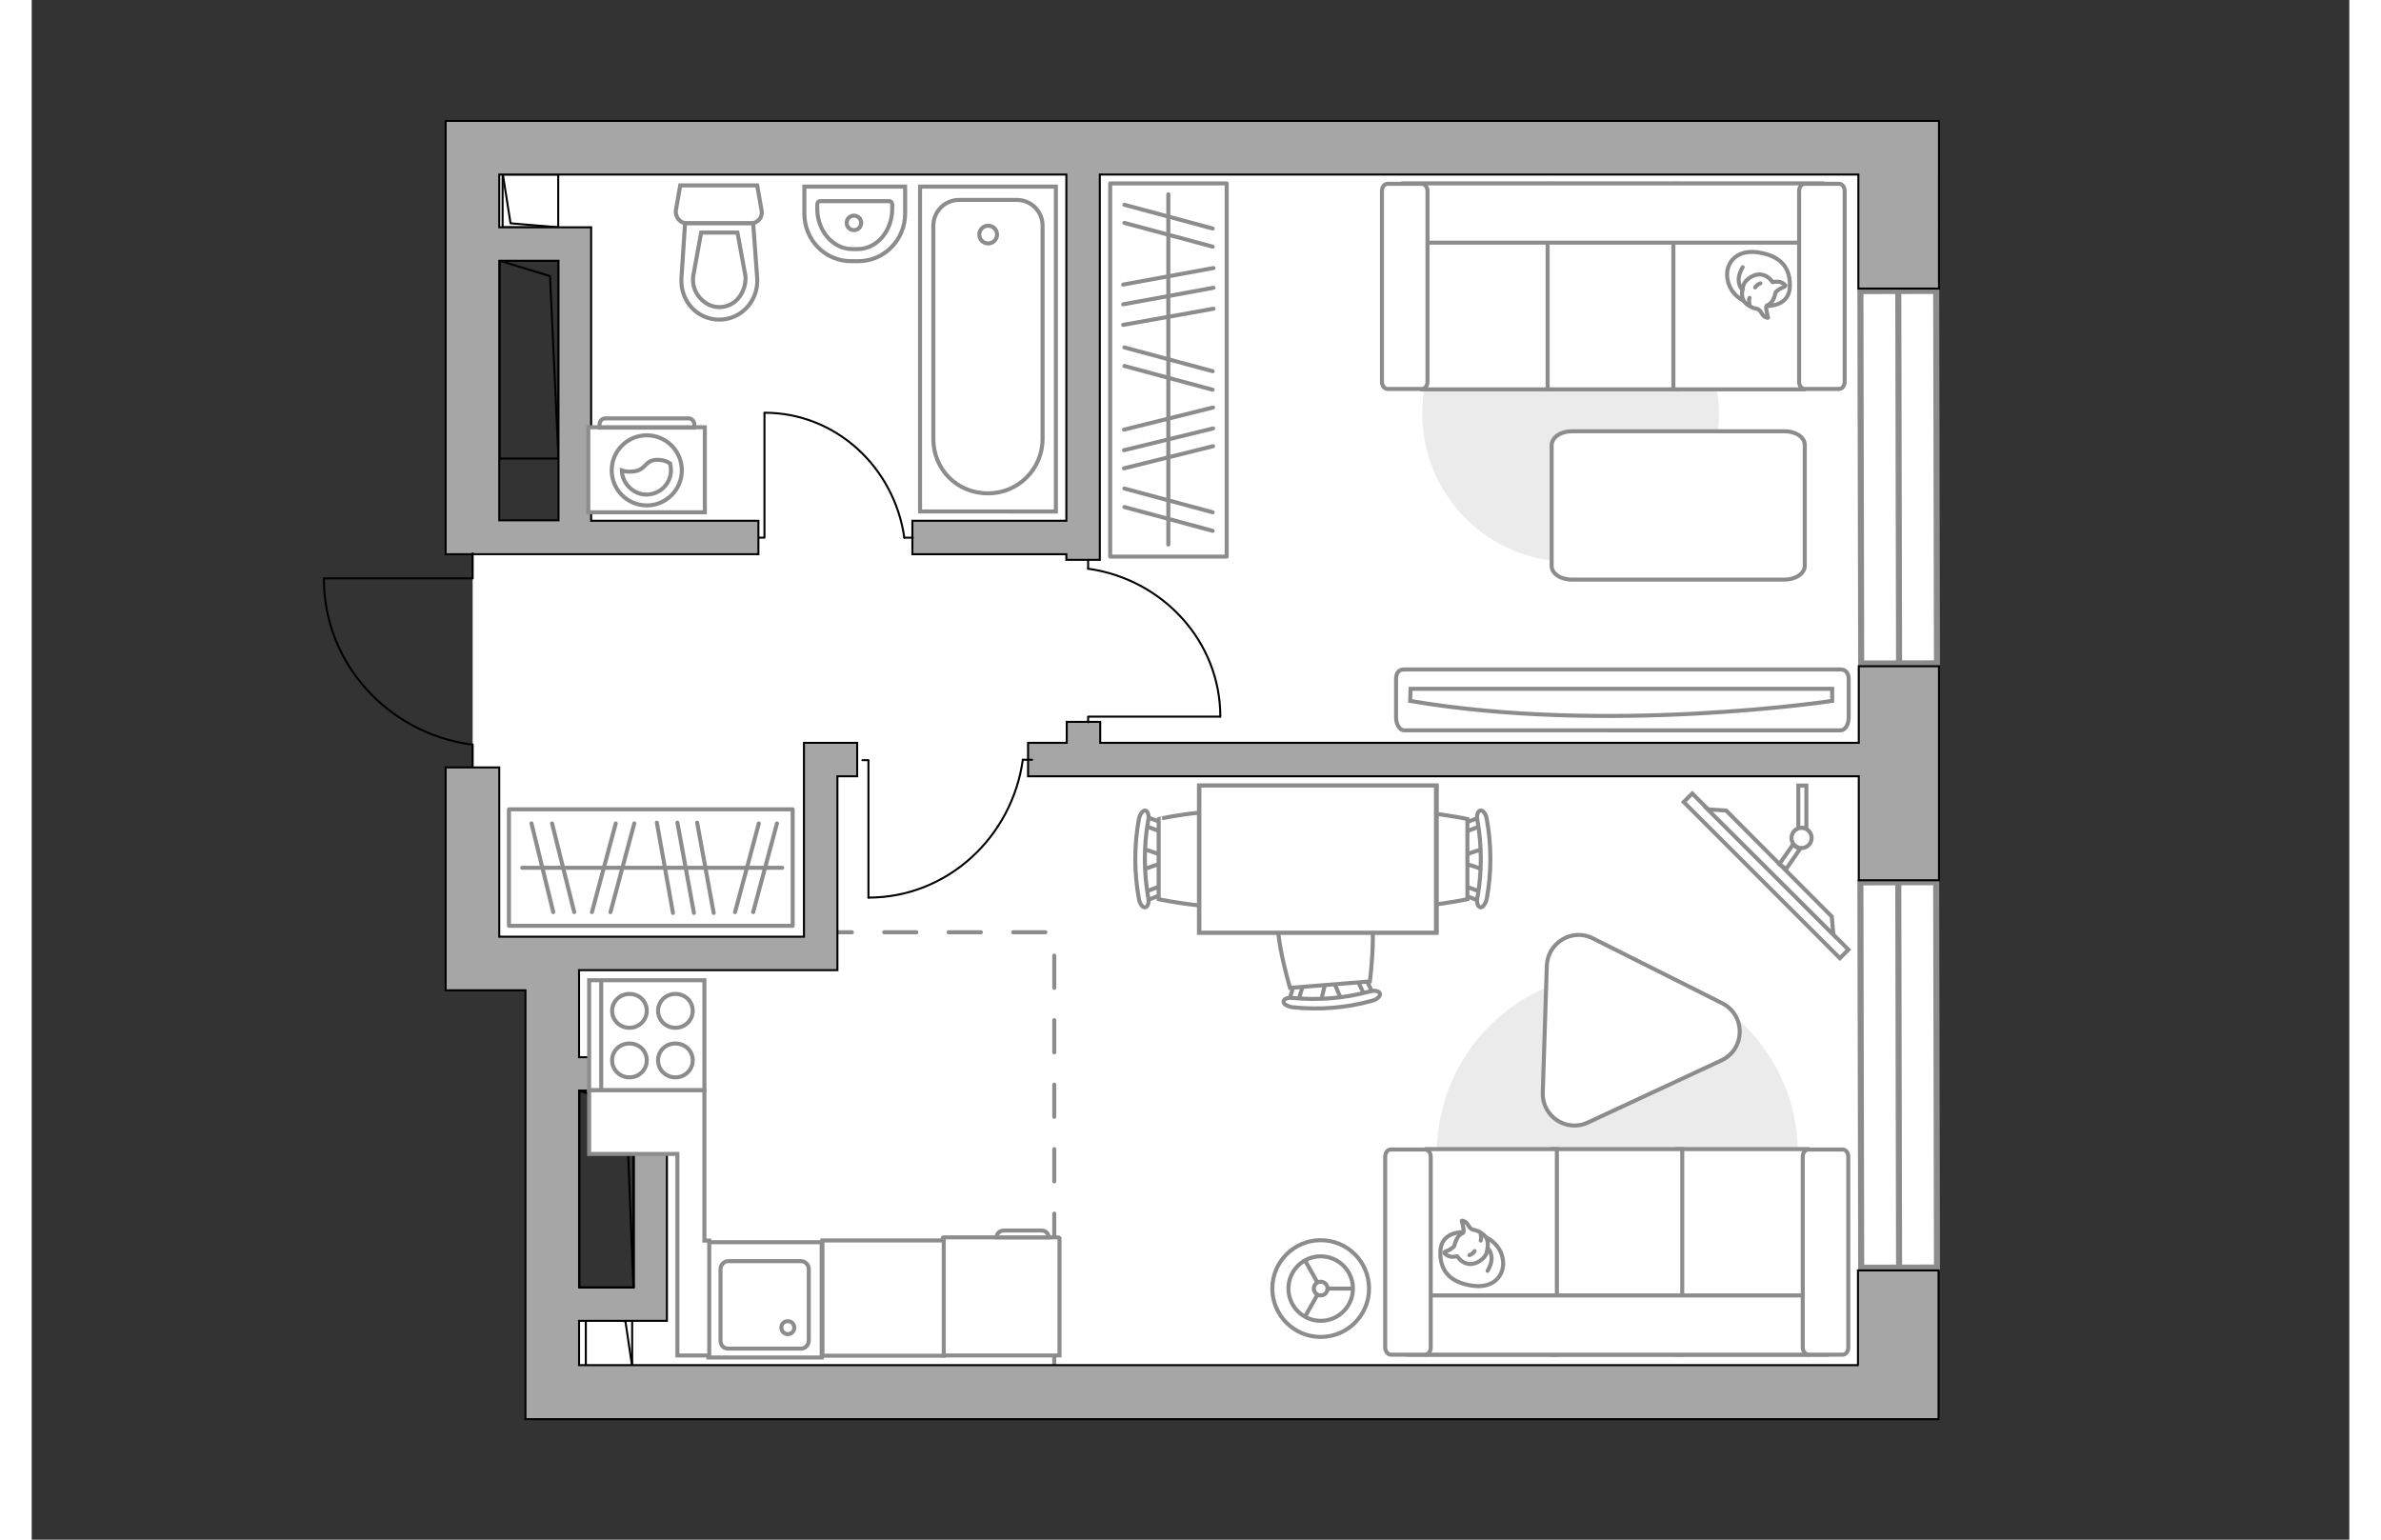 <?xml version="1.0" encoding="utf-8"?>
<!-- Generator: Adobe Illustrator 27.2.0, SVG Export Plug-In . SVG Version: 6.00 Build 0)  -->
<svg version="1.1" xmlns="http://www.w3.org/2000/svg" xmlns:xlink="http://www.w3.org/1999/xlink" x="0px" y="0px"
	 viewBox="0 0 575 382" style="enable-background:new 0 0 575 382;" xml:space="preserve" width="883" height="571">
<rect x="0" y="0" width="575" height="382" fill="#333333" stroke="none"/>
<style type="text/css">
	.st0{fill:#FFFFFF;}
	.st1{fill:#FFFFFF;stroke:#8C8C8C;stroke-width:1.5;stroke-linecap:round;stroke-miterlimit:10;}
	.st2{fill:none;stroke:#8C8C8C;stroke-linecap:round;stroke-linejoin:round;stroke-miterlimit:10;stroke-dasharray:8;}
	.st3{fill:none;stroke:#000000;stroke-width:0.5;stroke-linecap:round;stroke-linejoin:round;stroke-miterlimit:10;}
	.st4{fill:#A6A6A6;stroke:#000000;stroke-width:0.5;stroke-miterlimit:10;}
	.st5{fill:#FFFFFF;stroke:#8C8C8C;stroke-miterlimit:10;}
	.st6{fill:#EBEBEB;}
	.st7{fill:#FFFFFF;stroke:#8C8C8C;stroke-linecap:round;stroke-linejoin:round;stroke-miterlimit:10;}
	.st8{fill:none;stroke:#8C8C8C;stroke-linecap:round;stroke-linejoin:round;stroke-miterlimit:10;}
	.st9{fill-rule:evenodd;clip-rule:evenodd;fill:#FFFFFF;fill-opacity:0.1;stroke:#8C8C8C;stroke-miterlimit:10;}
</style>
<g id="bg_1_">
	<path class="st0" d="M463.3,35.7c0.4,0.2,0,309.6,0,309.6H129.2V323h24.3v-56.3h-24.3v-28.5h-20.3l0.5-47.9l0-53l-0.5-4.1h25.8
		V57.6h-25.8V35.9L463.3,35.7z"/>
</g>
<g id="windows_1_">
	<g>
		
			<rect x="453.8" y="72.2" transform="matrix(1 -2.093493e-03 2.093493e-03 1 -0.247 0.97)" class="st1" width="18.8" height="92.4"/>
		<line class="st1" x1="463.1" y1="72.2" x2="463.3" y2="164.6"/>
	</g>
	<g>
		
			<rect x="453.8" y="218.9" transform="matrix(1 -2.093499e-03 2.093499e-03 1 -0.557 0.97)" class="st1" width="18.8" height="95.6"/>
		<line class="st1" x1="463.1" y1="218.9" x2="463.3" y2="314.5"/>
	</g>
</g>
<g id="plan">
	<polyline class="st2" points="253.7,341.1 253.7,231.3 198.5,231.3 	"/>
	<g>
		
			<rect x="137" y="327.2" transform="matrix(3.267349e-07 1 -1 3.267349e-07 476.177 189.782)" class="st3" width="12.4" height="11.5"/>
		<polyline class="st3" points="137.4,326.8 147.3,327.8 149,339.2 		"/>
	</g>
	<g>
		
			<rect x="117.2" y="42.9" transform="matrix(-2.770833e-12 -1 1 -2.770833e-12 73.932 173.594)" class="st3" width="13.1" height="13.8"/>
		<polyline class="st3" points="130.7,56.4 118.8,55.4 116.9,43.3 		"/>
	</g>
	<g>
		
			<rect x="98.8" y="81.9" transform="matrix(-2.173213e-11 1 -1 -2.173213e-11 212.602 -34.135)" class="st3" width="49.1" height="14.6"/>
		<polyline class="st3" points="116.1,64.7 128.6,68.5 130.7,113.8 		"/>
	</g>
	<g>
		<polygon class="st4" points="453.3,184.3 265.1,184.3 265.1,179.1 256.8,179.1 256.8,184.3 247.2,184.3 247.2,192.6 453.3,192.6 
			453.3,218.4 473.2,218.4 473.2,165.3 453.3,165.3 		"/>
		<path class="st4" d="M453.3,338.7H135.8v-11h21.8V323v-3.6v-48.8v-8.3h-21.8v-16.6v-5h64.1v-2.4v-5.9v-39.8h4.9v-8.3h-13.2v5v3.3
			v39.8h-55.8H134h-11.4H116v-42h-13.3v42v9.3v4h19.8v93.1v8.3v5h330.7h6.4h13.5v-36.9h-20V338.7z M149.3,270.6v48.8h-13.5v-48.8
			H149.3z"/>
		<path class="st4" d="M116,30h-13.3v13.3v94.2h11h2.2h64.4v-8.3h-41.5V64.7v-8.3H116V43.3h140.7v85.9h-38.2v8.3h38.2v1.4h8.3V43.3
			h188.2v28.3h20V43.3v-7.4V30H116z M130.7,64.7v64.4H116V64.7H130.7z"/>
	</g>
	<g>
		
			<rect x="118.2" y="288.2" transform="matrix(-2.313812e-11 1 -1 -2.313812e-11 437.589 152.448)" class="st3" width="48.8" height="13.5"/>
		<polyline class="st3" points="135.8,270.6 147.5,274.4 149.3,319.4 		"/>
	</g>
	<g>
		<path id="wc_00000052062332008490150070000012972397124752230027_" class="st5" d="M164,68.7"/>
		<g id="Group_26_00000031914174104101502340000005551571721515594625_">
			<path id="Vector_130_00000134962275943703887020000009073999241719569077_" class="st5" d="M162.5,55.4l16,0
				c1.6,0,2.9-1.5,2.6-3.1l-1.1-6.3l-19.1,0l-1.1,6.3C159.7,53.9,160.9,55.4,162.5,55.4z"/>
			<path id="Vector_131_00000137849952153990899330000005028709690090929341_" class="st5" d="M170.6,79.3c5.4,0,9.7-4.6,9.4-10.2
				L179,55.4l-16.9,0l-0.9,13.7C160.9,74.7,165.1,79.3,170.6,79.3z"/>
			<path id="Vector_132_00000008827197846596056430000008315948316240604078_" class="st5" d="M175.1,57.7l2,10.9
				c0.1,1.9-0.5,3.8-1.7,5.3c-1.2,1.5-3,2.3-4.8,2.3s-3.5-0.8-4.8-2.3c-1.3-1.4-1.9-3.3-1.7-5.3l2-10.9H175.1z"/>
		</g>
	</g>
	<g>
		<path id="Vector_134_00000065063769438873083980000006192564877777439142_" class="st5" d="M203.3,64.8h1.8
			c6.4,0,11.6-5.3,11.6-11.8v-6.7h-25V53C191.7,59.6,196.9,64.8,203.3,64.8z"/>
		<path id="Vector_133_00000034811581106346779150000001782157320187429781_" class="st5" d="M203.6,61.8h1.3c4.8,0,8.6-4.5,8.6-10
			v-1c0-0.5-0.3-0.9-0.7-0.9h-17.2c-0.4,0-0.7,0.3-0.7,0.9v1C194.9,57.3,198.8,61.8,203.6,61.8z"/>
		<circle class="st5" cx="204" cy="55.3" r="1.8"/>
	</g>
	<g>
		<g>
			<path id="Vector_135_00000029762819433377013580000009497354906619612568_" class="st5" d="M220.4,126.9V46.3h33.7v80.6H220.4z"
				/>
			<path id="Vector_136_00000173145424665085408090000005827632974683234976_" class="st5" d="M237.3,122.4L237.3,122.4
				c-7.9,0-13.6-6.1-13.6-13.5V56c0-3.5,2.8-6.4,6.4-6.4h14.3c3.5,0,6.4,2.8,6.4,6.4v52.9C250.8,116.3,244.8,122.4,237.3,122.4z"/>
		</g>
		<circle class="st5" cx="237.3" cy="58.2" r="2.2"/>
	</g>
	<g>
		<g id="Group_27_00000139272050156129392920000001109827435724087688_">
			<path id="Vector_140_00000057118479119963158520000009200927685589909432_" class="st5" d="M196,308.2l-28.1,0l0,28.6l28.1,0
				L196,308.2z"/>
		</g>
		<path id="Vector_141_00000049189872022431103500000006173649821950284445_" class="st5" d="M172.8,334.6l18.1,0c1,0,1.9-0.9,1.9-2
			l0-17.7c0-1.1-0.9-2-1.9-2l-18.1,0c-1,0-1.9,0.9-1.9,2l0,17.7C170.9,333.8,171.7,334.6,172.8,334.6z"/>
		<path id="Vector_139_00000149383375151305428130000016863148935722373769_" class="st5" d="M187.6,327.8c0.9,0,1.6,0.7,1.6,1.6
			c0,0.9-0.7,1.6-1.6,1.6c-0.9,0-1.6-0.7-1.6-1.6C186,328.4,186.7,327.8,187.6,327.8z"/>
	</g>
	<g>
		<polyline class="st3" points="72.5,143.5 109.4,143.5 109.4,137.3 		"/>
		<line class="st3" x1="109.4" y1="190.3" x2="109.4" y2="184.7"/>
		<path class="st3" d="M108.9,184.7c-20.6-2.9-36.4-20.2-36.4-41"/>
	</g>
</g>
<g id="furniture_1_">
	<g>
		<path id="Vector_142_00000160177595594005612070000012426307329445321650_" class="st5" d="M166.9,270.5l0-27.3l-28.6,0l0,27.3
			L166.9,270.5z"/>
		<g id="Group_28_00000058552974365165766800000007556416604868170147_">
			<g id="Group_29_00000009551259234893198630000014763472161450343614_">
				<path id="Vector_143_00000175319977465170331910000015306346614189512840_" class="st5" d="M155.4,250.8c0,2.3,1.9,4.2,4.3,4.2
					c2.4,0,4.3-1.9,4.3-4.2c0-2.4-1.9-4.2-4.3-4.2C157.3,246.6,155.4,248.5,155.4,250.8z"/>
				<path id="Vector_144_00000030466448170617630100000011759637844269507258_" class="st5" d="M144,250.8c0,2.3,1.9,4.2,4.3,4.2
					c2.4,0,4.3-1.9,4.3-4.2c0-2.4-1.9-4.2-4.3-4.2C145.9,246.6,144,248.5,144,250.8z"/>
			</g>
			<g id="Group_30_00000080192607855512711280000017996362172692443276_">
				<path id="Vector_145_00000005973090831671600290000013368585217548132996_" class="st5" d="M155.4,263.1c0,2.3,1.9,4.2,4.3,4.2
					c2.4,0,4.3-1.9,4.3-4.2c0-2.4-1.9-4.2-4.3-4.2C157.3,258.9,155.4,260.7,155.4,263.1z"/>
				<path id="Vector_146_00000039095416162271641520000005340787455851458746_" class="st5" d="M144,263.1c0,2.3,1.9,4.2,4.3,4.2
					c2.4,0,4.3-1.9,4.3-4.2c0-2.4-1.9-4.2-4.3-4.2C145.9,258.9,144,260.7,144,263.1z"/>
			</g>
		</g>
		<path id="Vector_147_00000173148912867286524180000014973193979254193330_" class="st5" d="M141.3,243.3l0,26.9"/>
	</g>
	<g>
		<path id="Vector_8_00000147187467586175180830000016053674501951828132_" class="st5" d="M254.7,307l-28.5,0
			c-0.1,0-0.2,0.1-0.2,0.2v29.1l29,0v-29.1C254.9,307.1,254.8,307,254.7,307z"/>
		<path id="Vector_9_00000008863228057077213050000018054361685417220504_" class="st5" d="M239.4,307h12.9c0-1-0.8-1.7-1.7-1.7
			h-9.4C240.2,305.3,239.4,306,239.4,307z"/>
	</g>
	
		<rect x="196.9" y="307" transform="matrix(-3.268160e-11 1 -1 -3.268160e-11 533.283 110.863)" class="st5" width="28.6" height="30.1"/>
	<g id="Group_34_00000158708285721020414080000009326994889639330701_">
		<path id="Vector_158_00000086691114502454933770000014786196761354592158_" class="st3" d="M207.6,222.7l0-34.1h-1.5"/>
		<path id="Vector_159_00000041979255460424214260000007556372615841282954_" class="st3" d="M248.2,188.5h-2.3"/>
		<path id="Vector_160_00000150794931183835792260000004791027327290929828_" class="st3" d="M245.9,188.5
			c-2.7,19.3-18.8,34.2-38.3,34.2"/>
	</g>
	<g id="Group_34_00000129899498325475086700000014991548178678753170_">
		<path id="Vector_158_00000124842557138971828270000018004263288865226658_" class="st3" d="M294.8,177.8l-32.7,0v1.4"/>
		<path id="Vector_159_00000041973580318614214930000001881028251993371583_" class="st3" d="M262.1,138.9v2.2"/>
		<path id="Vector_160_00000121238022055627878310000000753542447162778528_" class="st3" d="M262.1,141.1
			c18.5,2.6,32.8,18,32.8,36.7"/>
	</g>
	<g id="Group_34_00000163762430629639688050000005396925003947246003_">
		<path id="Vector_158_00000126319449429102204020000002783460886222151302_" class="st3" d="M181.8,102.5v30.9h-1.3"/>
		<path id="Vector_159_00000045593150614935111360000013605506783923899834_" class="st3" d="M218.6,133.4h-2.1"/>
		<path id="Vector_160_00000083797536635556353390000010811143489442971833_" class="st3" d="M216.5,133.4c-2.5-17.5-17-31-34.7-31"
			/>
	</g>
	<g>
		<g id="Group_2_00000052104256807511560480000015539488481372638398_">
			<g id="Group_3_00000119837204482811885420000010369523294418162599_">
				<path id="Vector_10_00000041984064985386743460000007973978583009225616_" class="st5" d="M275.5,210.5l5.6,1.9v1.5l-5.6,1.9
					V210.5z"/>
			</g>
			<g id="Group_4_00000110465749564281296720000016490695195138904467_">
				<path id="Vector_11_00000090979015400206180390000000622300749943937943_" class="st5" d="M280.9,221c0,0.5-0.3,0.9-0.6,1
					l-4.5,1.7c-0.4,0.2-0.8-0.2-0.9-0.8c-0.1-0.6,0.2-1.2,0.5-1.3l4.5-1.7c0.4-0.2,0.8,0.2,0.9,0.8
					C280.9,220.8,280.9,220.9,280.9,221z"/>
			</g>
			<g id="Group_5_00000008114704866783872420000000968682010139279248_">
				<path id="Vector_12_00000182523204789961331600000017206261253064700328_" class="st5" d="M280.9,205.2c0,0.1,0,0.2,0,0.3
					c-0.1,0.6-0.5,0.9-0.9,0.8l-4.5-1.7c-0.4-0.2-0.7-0.8-0.5-1.4c0.1-0.6,0.5-0.9,0.9-0.8l4.5,1.7
					C280.6,204.3,280.9,204.7,280.9,205.2z"/>
			</g>
			<path id="Vector_13_00000111165068118960530660000013290512107878252213_" class="st5" d="M302.9,203.2c3.5,3.5,3.5,16.4,0,19.9
				c-4.1,4.1-23.3,0-23.3,0v-19.9C279.5,203.2,298.7,199,302.9,203.2z"/>
			<path id="Vector_14_00000132072154932350235980000000255312498096929707_" class="st5" d="M277,203.6c-1.1,6.2-1.1,12.7,0,19
				c0.3,1.3-0.1,2.4-0.7,2.5c-0.6,0.2-1.4-0.8-1.6-2.1c-1.2-6.5-1.2-13.3,0-19.8c0.3-1.3,1-2.2,1.6-2.1
				C276.9,201.2,277.3,202.4,277,203.6z"/>
		</g>
		<g id="Group_2_00000109028802328201799080000002088082589113860277_">
			<g id="Group_3_00000086679828937951696190000017921592107379422878_">
				<path id="Vector_10_00000103258250690321231030000005857153700587883155_" class="st5" d="M360.3,215.8l-5.6-1.9v-1.5l5.6-1.9
					V215.8z"/>
			</g>
			<g id="Group_4_00000165221558126849941680000005530176161030480006_">
				<path id="Vector_11_00000115516280654432080370000000257564127534284464_" class="st5" d="M354.9,205.2c0-0.5,0.3-0.9,0.6-1
					l4.5-1.7c0.4-0.2,0.8,0.2,0.9,0.8c0.1,0.6-0.2,1.2-0.5,1.3l-4.5,1.7c-0.4,0.2-0.8-0.2-0.9-0.8
					C354.9,205.4,354.9,205.3,354.9,205.2z"/>
			</g>
			<g id="Group_5_00000045617130340802386230000015511891613477756810_">
				<path id="Vector_12_00000127010701013267045340000003403828689480841134_" class="st5" d="M354.9,221c0-0.1,0-0.2,0-0.3
					c0.1-0.6,0.5-0.9,0.9-0.8l4.5,1.7c0.4,0.2,0.7,0.8,0.5,1.4c-0.1,0.6-0.5,0.9-0.9,0.8l-4.5-1.7C355.1,222,354.9,221.5,354.9,221z
					"/>
			</g>
			<path id="Vector_13_00000152949208812913051110000016575615488546330011_" class="st5" d="M332.9,223.1c-3.5-3.5-3.5-16.4,0-19.9
				c4.1-4.1,23.3,0,23.3,0v19.9C356.2,223.1,337,227.2,332.9,223.1z"/>
			<path id="Vector_14_00000119819034124181241080000011665868742224703151_" class="st5" d="M358.7,222.6c1.1-6.2,1.1-12.7,0-19
				c-0.3-1.3,0.1-2.4,0.7-2.5c0.6-0.2,1.4,0.8,1.6,2.1c1.2,6.5,1.2,13.3,0,19.8c-0.3,1.3-1,2.2-1.6,2.1
				C358.8,225,358.4,223.9,358.7,222.6z"/>
		</g>
		<g id="Group_2_00000091000885340423237340000014901271290310436796_">
			<g id="Group_3_00000106841652555784439400000001574000519348612282_">
				<path id="Vector_10_00000102537837084072242120000001133424733708441258_" class="st5" d="M319.8,248.6l1.4-5.7l1.5-0.1l2.3,5.4
					L319.8,248.6z"/>
			</g>
			<g id="Group_4_00000072995756537355159490000004860878009425386919_">
				<path id="Vector_11_00000037656593480669617160000001144472566537287100_" class="st5" d="M329.9,242.3c0.5,0,1,0.2,1.1,0.5
					l2.1,4.4c0.2,0.4-0.1,0.8-0.7,1c-0.6,0.2-1.2-0.1-1.3-0.4l-2.1-4.4c-0.2-0.4,0.1-0.8,0.7-1C329.7,242.3,329.8,242.3,329.9,242.3
					z"/>
			</g>
			<g id="Group_5_00000021821556557014229060000017218108898413027987_">
				<path id="Vector_12_00000056414500506900971600000012306653294105749938_" class="st5" d="M314.2,243.6c0.1,0,0.2,0,0.3,0
					c0.6,0.1,1,0.4,0.9,0.9l-1.4,4.6c-0.1,0.5-0.7,0.7-1.3,0.6c-0.6-0.1-1-0.4-0.9-0.9l1.4-4.6C313.2,244,313.7,243.7,314.2,243.6z"
					/>
			</g>
			<path id="Vector_13_00000170258719954325119420000010622831353982872731_" class="st5" d="M310.3,221.9
				c3.2-3.8,16.1-4.8,19.8-1.6c4.5,3.8,1.9,23.2,1.9,23.2l-19.8,1.6C312.2,245.1,306.5,226.4,310.3,221.9z"/>
			<path id="Vector_14_00000018923306664054659790000007983055510534129588_" class="st5" d="M312.9,247.6c6.3,0.6,12.8,0.1,19-1.6
				c1.3-0.4,2.4-0.1,2.6,0.5c0.2,0.6-0.7,1.5-2,1.8c-6.4,1.8-13.1,2.3-19.7,1.6c-1.3-0.2-2.3-0.8-2.2-1.4
				C310.5,247.9,311.6,247.4,312.9,247.6z"/>
		</g>
		<g>
			<path id="Vector_35_00000064322069969201762760000018046155647852724906_" class="st5" d="M348.6,194.9v36.5h-59v-29.5v-7H348.6z
				"/>
			<path class="st5" d="M348.4,231.4v-36.5h-58.7v36.5H348.4z"/>
		</g>
	</g>
	<g>
		
			<rect x="402.9" y="215.9" transform="matrix(0.707 0.707 -0.707 0.707 279.781 -240.625)" class="st5" width="54.8" height="3"/>
		<polygon class="st5" points="446.6,227.4 420.4,201.1 415.8,200.8 447,231.9 		"/>
		<g>
			<path class="st5" d="M439.1,205.4c0.4,0,0.8,0.1,1.2,0.3v-10.8h-2v10.7C438.4,205.5,438.7,205.4,439.1,205.4z"/>
			<path class="st5" d="M438.8,210.5c-0.8-0.1-1.4-0.5-1.8-1l-3.4,4.9l1.7,1.2L438.8,210.5z"/>
		</g>
		<circle class="st5" cx="439.1" cy="207.9" r="2.5"/>
	</g>
	<path id="Vector_00000120551104397044134030000000498389189861916086_" class="st6" d="M438.2,286.2c0,24.8-20.1,44.8-44.8,44.8
		c-24.8,0-44.8-20.1-44.8-44.8c0-24.8,20.1-44.8,44.8-44.8C418.1,241.4,438.2,261.4,438.2,286.2z"/>
	<g>
		<path id="Vector_54_00000093891279242021142630000001910284181552473986_" class="st5" d="M440.6,336.1h-32.3v-51h32.3V336.1z"/>
		<path id="Vector_55_00000116234778508773623980000004197518040228632467_" class="st5" d="M409.5,336.1h-32.3v-51h32.3V336.1z"/>
		<path id="Vector_56_00000050626611188812108420000003288843153369148066_" class="st5" d="M378.4,336.1h-32.3v-51h32.3V336.1z"/>
		<path id="Vector_57_00000062889809299833610670000010040127707730188724_" class="st5" d="M442.3,321.4l3,14.7H341.5v-14.7H442.3z
			"/>
		<path id="Vector_58_00000015344396042167241010000005518683428754309764_" class="st5" d="M439.4,334.3V287c0-1,0.6-1.8,1.4-1.8
			h8.5c0.8,0,1.4,0.8,1.4,1.8v47.3c0,1-0.6,1.8-1.4,1.8h-8.5C440.1,336.1,439.4,335.3,439.4,334.3z"/>
		<path id="Vector_59_00000175310053331058950930000013901244800442876573_" class="st5" d="M335.8,334.3V287c0-1,0.6-1.8,1.4-1.8
			h8.5c0.8,0,1.4,0.8,1.4,1.8v47.3c0,1-0.6,1.8-1.4,1.8h-8.5C336.5,336.1,335.8,335.3,335.8,334.3z"/>
		<g>
			<path class="st7" d="M355.1,305.7c0,0-5.4-0.2-5.6,4.7c-0.2,4.9,2.4,7.8,8,8.6c5.7,0.8,8.3-3.2,7.4-7
				C364.1,308.3,360.5,305.8,355.1,305.7z"/>
			<path class="st7" d="M352.9,309.2c0,0-0.6,0.7-1.6,1.1c-1,0.3-0.8,0.6-0.8,0.6s0.9,1.1,2.4,0.9c0.8-0.1,0.8-0.1,0.8-0.1
				s1,1.7,2.9,1.9c1.9,0.2,3.9-1.4,4.3-2.6c0.4-1.2,0.6-3-0.1-4c-0.7-1-2.2-1.8-3.2-1.9c-1-0.2-1.2-1.6-2-2
				c-0.8-0.4-0.8-0.2-0.8-0.2s0.7,2.5,0.4,2.9C354.9,306.2,353.8,305.9,352.9,309.2z"/>
			<path class="st7" d="M358,310.4c0,0-0.4,0.7-1.3,1"/>
			<path class="st7" d="M359.5,307.8c0,0,0.3-0.8,0-1.4"/>
			<path class="st8" d="M361.2,309.8c0,0,0.8,0.2,1,2.2c0.1,1.6-1,3.3-1,3.3"/>
		</g>
	</g>
	<path class="st5" d="M374.9,271.1l1-31.5c0.2-5.7,6.3-9.4,11.4-6.8l32.1,16.1c5.9,3,5.8,11.4-0.2,14.2l-33.1,15.4
		C380.8,281,374.7,277,374.9,271.1z"/>
	
		<rect x="235.8" y="77.4" transform="matrix(3.269924e-11 -1 1 3.269924e-11 190.174 373.899)" class="st8" width="92.6" height="28.9"/>
	<line class="st8" x1="270.8" y1="80.6" x2="293.2" y2="76.6"/>
	<line class="st8" x1="270.8" y1="75.5" x2="293.2" y2="71.4"/>
	<line class="st8" x1="270.8" y1="70.6" x2="293.2" y2="66.5"/>
	<line class="st8" x1="271.1" y1="90.8" x2="293" y2="96.7"/>
	<line class="st8" x1="271.1" y1="86.2" x2="293" y2="92.1"/>
	<line class="st8" x1="271.1" y1="55.3" x2="293" y2="61.2"/>
	<line class="st8" x1="271.1" y1="50.8" x2="293" y2="56.7"/>
	<line class="st8" x1="271.1" y1="125.8" x2="293" y2="131.7"/>
	<line class="st8" x1="271.1" y1="121.2" x2="293" y2="127.1"/>
	<line class="st8" x1="271" y1="116.2" x2="293.1" y2="110.7"/>
	<line class="st8" x1="271" y1="106.6" x2="293.1" y2="101.1"/>
	<line class="st8" x1="271" y1="111.7" x2="293.1" y2="106.3"/>
	<line class="st8" x1="282" y1="135.1" x2="282" y2="48.2"/>
	<rect x="118.4" y="200.8" class="st8" width="70.4" height="28.9"/>
	<line class="st8" x1="155.1" y1="204.1" x2="159.1" y2="226.5"/>
	<line class="st8" x1="160.2" y1="204.1" x2="164.3" y2="226.5"/>
	<line class="st8" x1="165.1" y1="204.1" x2="169.2" y2="226.5"/>
	<line class="st8" x1="144.9" y1="204.3" x2="139" y2="226.3"/>
	<line class="st8" x1="149.5" y1="204.3" x2="143.6" y2="226.3"/>
	<line class="st8" x1="180.4" y1="204.3" x2="174.5" y2="226.3"/>
	<line class="st8" x1="184.9" y1="204.3" x2="179" y2="226.3"/>
	<line class="st8" x1="129.1" y1="204.3" x2="134.6" y2="226.3"/>
	<line class="st8" x1="124" y1="204.3" x2="129.4" y2="226.3"/>
	<line class="st8" x1="121.7" y1="215.3" x2="186.2" y2="215.3"/>
	<g>
		<path id="Vector_90_00000028310699056990801370000007971734996806336702_" class="st5" d="M448.8,181.2c1.1,0,2-1.4,2-3.2v-9.5
			c0-1.7-0.9-2.4-2-2.4H340.5c-1.1,0-2,0.6-2,2.4v9.5c0,1.7,0.9,3.2,2,3.2H448.8z"/>
		<path id="Vector_91_00000102538322468388755580000010385507361014585746_" class="st5" d="M342.1,170.9h104.6l0,3
			c0,0-55.6,8.4-104.7,0L342.1,170.9z"/>
	</g>
	<path id="Vector_00000176734266258269765020000015864936926736743301_" class="st6" d="M345,102.6c0-20.3,16.5-36.8,36.8-36.8
		s36.8,16.5,36.8,36.8s-16.5,36.8-36.8,36.8S345,123,345,102.6z"/>
	<g>
		<path id="Vector_54_00000008144653418572942580000014014327940471225011_" class="st5" d="M345,45.6h32.3v51H345V45.6z"/>
		<path id="Vector_55_00000042005425349664591580000014203219268664991414_" class="st5" d="M376.1,45.6h32.3v51h-32.3V45.6z"/>
		<path id="Vector_56_00000049944693275660354730000003260918135906101930_" class="st5" d="M407.3,45.6h32.3v51h-32.3V45.6z"/>
		<path id="Vector_57_00000085973691334010497530000013010408023350643608_" class="st5" d="M343.4,60.2l-3-14.7h103.8v14.7H343.4z"
			/>
		<path id="Vector_58_00000099647840643808400690000001760108681346624148_" class="st5" d="M346.3,47.4v47.3c0,1-0.6,1.8-1.4,1.8
			h-8.5c-0.8,0-1.4-0.8-1.4-1.8V47.4c0-1,0.6-1.8,1.4-1.8h8.5C345.6,45.6,346.3,46.4,346.3,47.4z"/>
		<path id="Vector_59_00000070798369016742553420000014707350346575815086_" class="st5" d="M449.8,47.4v47.3c0,1-0.6,1.8-1.4,1.8
			h-8.5c-0.8,0-1.4-0.8-1.4-1.8V47.4c0-1,0.6-1.8,1.4-1.8h8.5C449.2,45.6,449.8,46.4,449.8,47.4z"/>
		<g>
			<path class="st7" d="M430.6,75.9c0,0,5.4,0.2,5.6-4.7c0.2-4.9-2.4-7.8-8-8.6c-5.7-0.8-8.3,3.2-7.4,7
				C421.6,73.4,425.2,75.9,430.6,75.9z"/>
			<path class="st7" d="M432.7,72.5c0,0,0.6-0.7,1.6-1.1s0.8-0.6,0.8-0.6s-0.9-1.1-2.4-0.9c-0.8,0.1-0.8,0.1-0.8,0.1s-1-1.7-2.9-1.9
				c-1.9-0.2-3.9,1.4-4.3,2.6c-0.4,1.2-0.6,3,0.1,4c0.7,1,2.2,1.8,3.2,1.9c1,0.2,1.2,1.6,2,2c0.8,0.4,0.8,0.2,0.8,0.2
				s-0.7-2.5-0.4-2.9C430.7,75.5,431.9,75.8,432.7,72.5z"/>
			<path class="st7" d="M427.6,71.3c0,0,0.4-0.7,1.3-1"/>
			<path class="st7" d="M426.2,73.9c0,0-0.3,0.8,0,1.4"/>
			<path class="st8" d="M424.5,71.8c0,0-0.8-0.2-1-2.2c-0.1-1.6,1-3.3,1-3.3"/>
		</g>
	</g>
	<path id="Vector_84_00000160181773097498044790000015340532759756218509_" class="st7" d="M382.1,107l52.8,0c2.8,0,5,1.5,5,3.4
		l0,30c0,1.9-2.3,3.4-5,3.4l-52.8,0c-2.8,0-5-1.5-5-3.4l0-30C377.2,108.5,379.3,107,382.1,107z"/>
	<g>
		<circle class="st5" cx="319.8" cy="319.7" r="12"/>
		<circle class="st5" cx="319.8" cy="319.7" r="8"/>
		<circle class="st5" cx="319.8" cy="319.7" r="1.7"/>
		<path class="st5" d="M319.8,319.7"/>
		<line class="st5" x1="321.5" y1="319.7" x2="327.9" y2="319.7"/>
		<line class="st5" x1="319" y1="321.2" x2="315.9" y2="326.7"/>
		<line class="st5" x1="319" y1="318.2" x2="315.9" y2="312.7"/>
	</g>
	<polygon class="st5" points="168.1,307.8 166.9,307.8 166.9,286.3 166.9,284.4 166.9,270.5 138.3,270.5 138.3,286.3 160.2,286.3 
		160.2,336.3 164.7,336.3 166.9,336.3 168.1,336.3 	"/>
	<g>
		<path class="st5" d="M167,106l-28.9,0l0,21.1l28.9,0L167,106z"/>
		<path class="st9" d="M163,103.8l-20.7,0c-0.7,0-1.4,0.6-1.4,1.4v0.9l23.5,0v-0.9C164.3,104.4,163.7,103.8,163,103.8z"/>
	</g>
	<g>
		<circle class="st5" cx="152.6" cy="116.7" r="8.7"/>
		<path class="st5" d="M154.9,114.1c-3,0.2-2.4,2.7-6,2.9c-1.2,0.1-1.9-0.1-2.5-0.3c0.1,3.2,2.8,6,6.1,6c3.4,0,6.1-2.7,6.1-6.1
			c0-0.5-0.1-1-0.2-1.6C157.7,114.5,156.5,114,154.9,114.1z"/>
	</g>
</g>
<g id="points">
	<path id="hallway" class="st4" d="M181.8,164.2"/>
	<path id="wc_x5F_bedroom" class="st4" d="M192.8,93.8"/>
	<path id="kitchen" class="st4" d="M211.2,275"/>
	<path id="bedroom_x5F_1" class="st4" d="M334.4,266.7"/>
	<path id="bedroom_x5F_2" class="st4" d="M331,124.2"/>
</g>
</svg>

